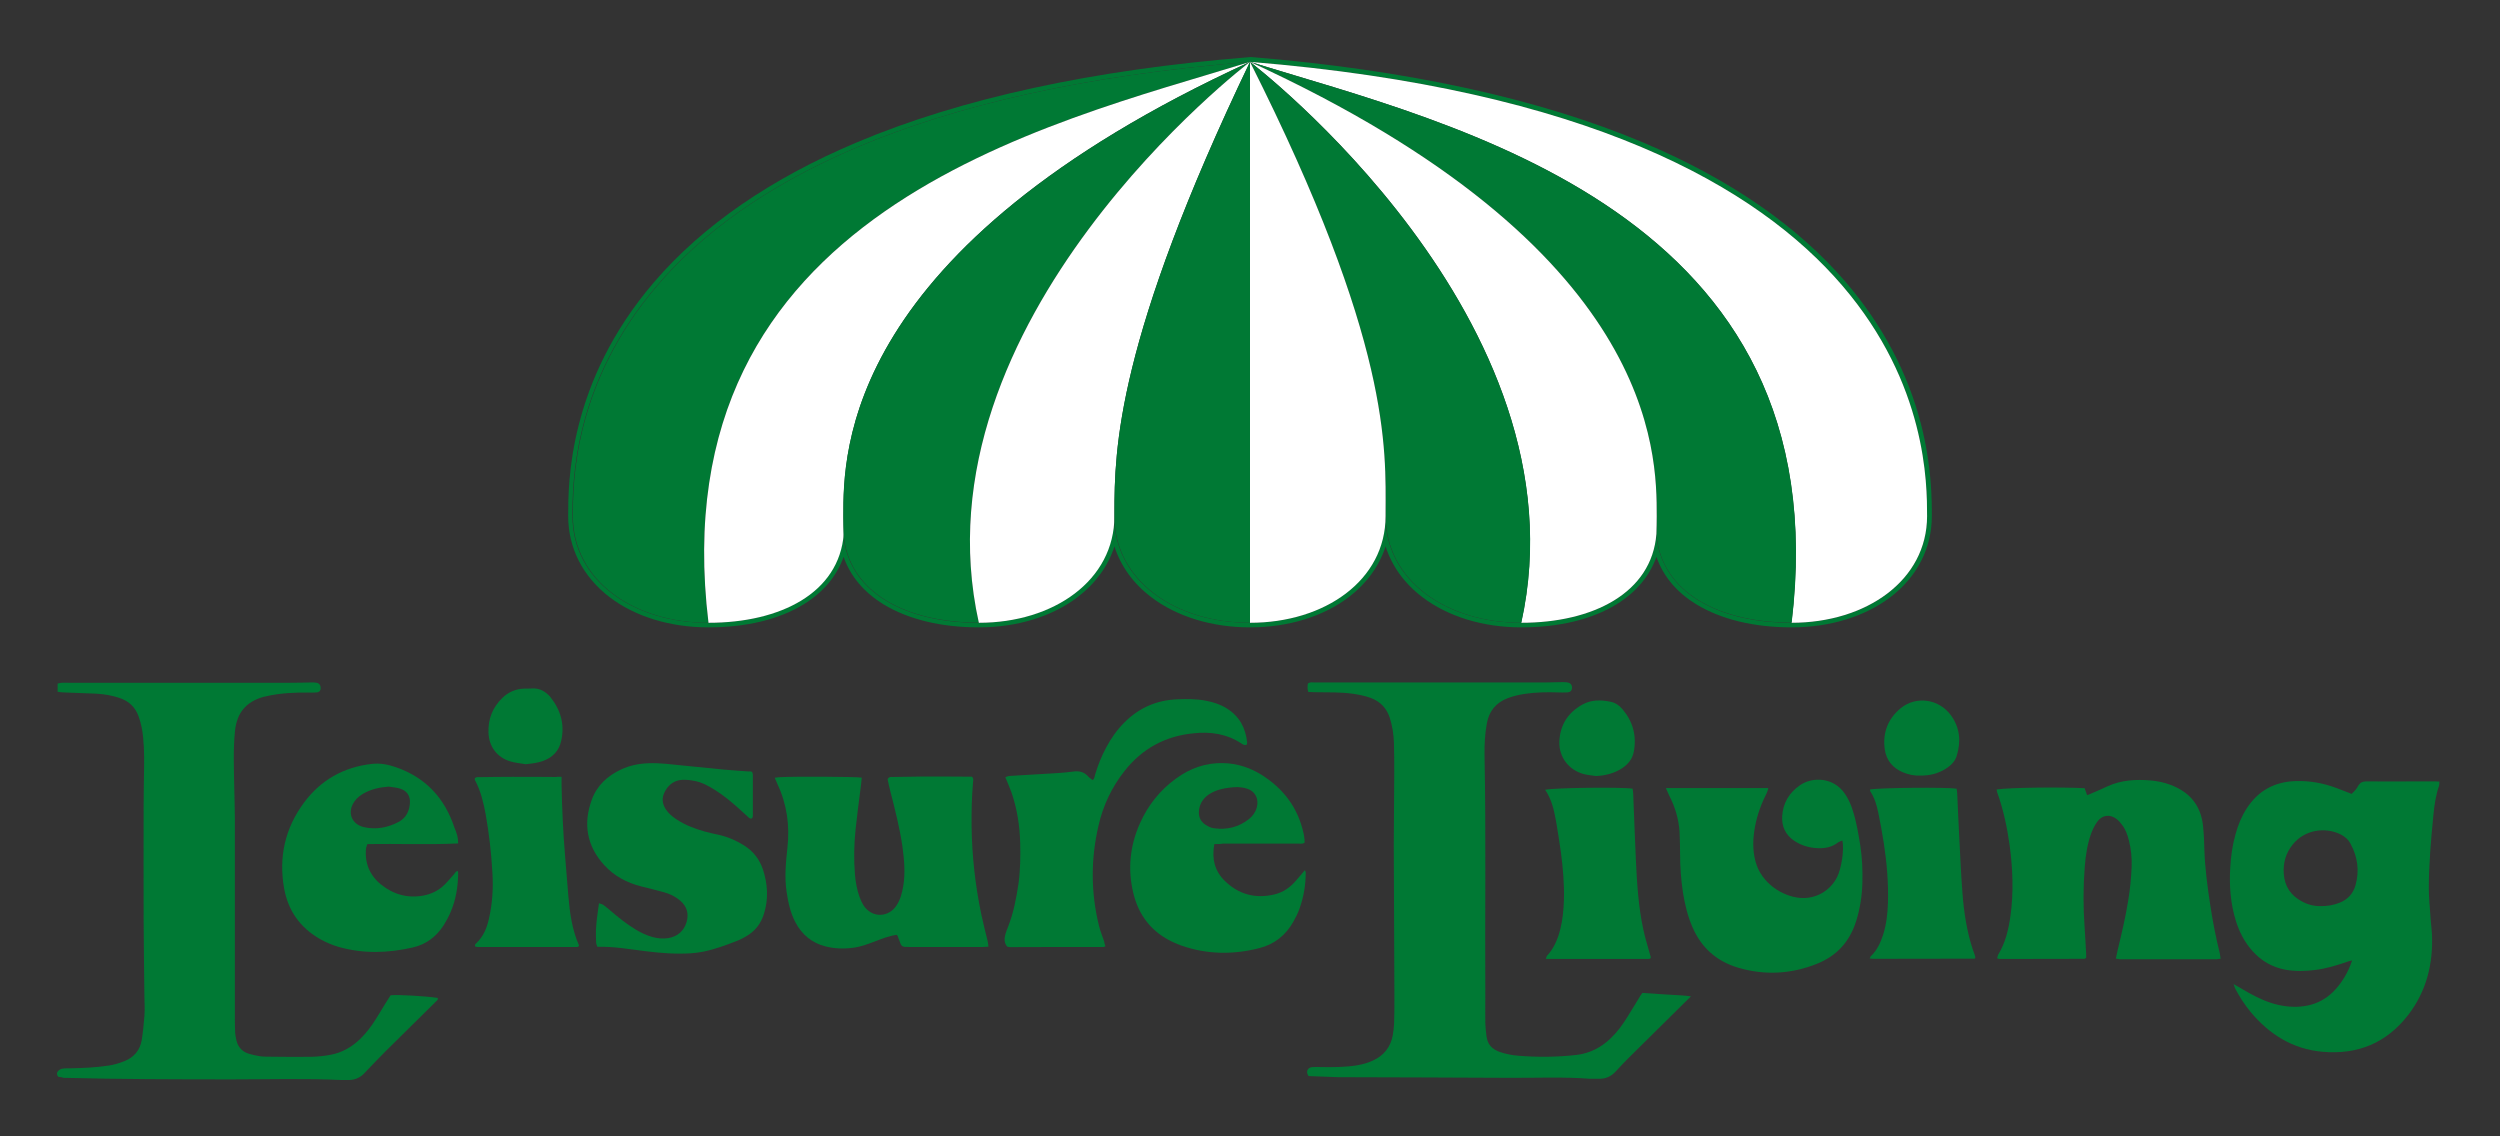 <?xml version="1.0" encoding="utf-8"?>
<!-- Generator: Adobe Illustrator 27.7.0, SVG Export Plug-In . SVG Version: 6.00 Build 0)  -->
<svg version="1.1" id="Leisure_Living_Inc" xmlns="http://www.w3.org/2000/svg" xmlns:xlink="http://www.w3.org/1999/xlink" x="0px"
	 y="0px" viewBox="0 0 1584 720" style="enable-background:new 0 0 1584 720;" xml:space="preserve">
<rect x="0" y="0" width="1584" height="720" fill="#333333" stroke="none"/>
<style type="text/css">
	.st0{fill:#007934;}
	.st1{fill:none;}
	.st2{fill:#FFFFFF;}
</style>
<g id="_x3C_Living_x3E_">
	<path class="st0" d="M829.1,681.8c-1.1-1.7-1.2-2.9-0.5-4.1c0.7-1.2,2-1.6,3.3-1.6c1.8-0.1,3.5-0.1,5.3,0
		c7.5,0.1,15.1,0.1,22.5-1.1c3.5-0.6,6.9-1.5,10.1-3c7.1-3.2,11.4-8.7,12.7-16.3c0.4-2.4,0.7-4.8,0.8-7.1c0.2-5.6,0.2-11.2,0.2-16.8
		c-0.1-32-0.3-64-0.4-96c0-15.4,0.3-30.7,0.3-46.1c0-6.4,0-12.8-0.2-19.2c-0.2-5.3-1-10.5-2.6-15.6c-2-6.2-6-10.4-12.1-12.7
		c-3.8-1.4-7.7-2.1-11.7-2.7c-7.5-1-15-0.8-22.6-0.9c-1.7,0-3.5-0.1-5.3-0.2c-0.6-2-0.5-3.7-0.2-5.3c1.4-1.1,2.9-0.7,4.3-0.7
		c11.9,0,23.7,0,35.6,0c37,0,74,0,111.1,0c3.4,0,6.7-0.2,10.1-0.2c1.3,0,2.6,0,3.8,0.3c1.7,0.4,2.6,1.8,2.4,3.6
		c-0.1,1.5-1.1,2.5-2.9,2.6c-2.1,0.1-4.2,0.1-6.2,0c-6.9-0.2-13.8-0.1-20.6,0.9c-3.8,0.6-7.5,1.4-11.1,2.8
		c-7.3,2.8-11.7,8.1-13.1,15.8c-1.3,6.8-1.6,13.7-1.5,20.6c1,50.7,0.2,101.5,0.5,152.2c0,5.8-0.1,11.5,0,17.3
		c0.1,2.9,0.4,5.7,0.8,8.6c0.7,5,3.6,7.9,8.3,9.6c3.8,1.3,7.8,2.1,11.7,2.4c12.3,1,24.7,0.9,37-0.5c8.4-1,15.6-4.7,21.6-10.5
		c4.1-3.9,7.4-8.4,10.4-13.2c2.9-4.6,5.7-9.3,8.5-13.9c0.3-0.5,0.7-1,1.2-1.7c3.3,0.2,6.6,0.5,10,0.7c3.4,0.2,6.7,0.4,10.1,0.6
		c3.3,0.2,6.6,0.3,10.7,0.9c-1.9,1.8-3,2.9-4.1,4c-12,11.8-23.9,23.6-35.9,35.5c-2.6,2.6-5.1,5.3-7.6,8c-3,3.3-6.6,4.9-11.1,4.7
		c-1.8-0.1-3.5,0.1-5.3,0c-17-1.3-34-0.5-50.9-0.6c-36.2-0.2-72.4-0.3-108.7-0.4C841.6,682.3,835.4,682,829.1,681.8z"/>
	<path class="st0" d="M1340.6,607.4c0.4-1.9,0.7-3.5,1.1-5.2c2.5-10.4,5-20.8,6.7-31.4c1.2-7.1,1.9-14.3,2.2-21.5
		c0.2-5.6-0.3-11.2-1.7-16.7c-0.9-3.6-2.1-7.1-4.4-10c-1-1.4-2.2-2.8-3.6-3.8c-4-3-8.8-2.5-11.9,1.6c-1.7,2.3-3,4.9-4,7.6
		c-2.5,6.8-3.5,13.9-4.1,21.1c-1,12.8-1,25.6-0.1,38.4c0.4,5.7,0.7,11.5,1,17.2c0,0.8,0,1.6,0,2.1c-0.3,0.3-0.5,0.4-0.6,0.5
		c-0.1,0.1-0.3,0.2-0.4,0.2c-17.9,0-35.9,0.1-53.8,0.1c-0.4,0-0.9-0.2-1.6-0.4c0.2-0.8,0.3-1.6,0.6-2.2c4.6-7.6,6.6-15.9,7.8-24.5
		c2.1-15,1.5-30-0.5-45c-1.6-11.4-4-22.7-7.9-33.5c-0.2-0.6-0.2-1.2-0.3-1.8c8.1-1.2,40.1-1.6,55.7-0.8c0.5,1.3,1,2.7,1.6,4.4
		c1.5-0.6,3-1.1,4.4-1.8c2.8-1.2,5.6-2.4,8.3-3.7c8.9-4.1,18.2-4.6,27.7-3.8c4.1,0.4,8.2,1.2,12.2,2.7c12.5,4.6,19.7,13.3,20.9,26.7
		c0.5,4.9,0.7,9.9,0.8,14.9c0.4,11.4,1.9,22.6,3.6,33.9c1.6,10.6,3.6,21.1,6.2,31.5c0.2,0.9,0.3,1.9,0.5,3.2
		c-1.1,0.1-1.9,0.4-2.8,0.4c-20.3,0-40.7,0-61,0C1342.5,607.6,1341.7,607.5,1340.6,607.4z"/>
	<path class="st0" d="M1055.5,499.3c22,0,43.3,0,64.9,0c-0.3,1-0.4,1.9-0.8,2.7c-3.5,6.9-6.2,14.1-7.6,21.6
		c-1.4,7.5-1.7,14.9,0.3,22.3c3.8,14,17.3,22,28,23c10,0.9,19.2-4.3,23.7-13.2c2.5-4.9,4.7-16.9,3.3-23.2c-1,0.5-2.1,0.8-2.9,1.4
		c-3.8,2.9-8.1,3.7-12.7,3.5c-5.4-0.2-10.4-1.7-14.9-4.7c-5.5-3.7-8-9.1-7.6-15.6c0.5-8.4,4.5-14.9,11.3-19.6c8-5.5,21.1-5,28.2,5.1
		c2.4,3.4,4.1,7.2,5.3,11.2c2.3,7.2,3.5,14.6,4.7,22c1.2,7.8,1.5,15.6,1.3,23.5c-0.2,8.4-1.5,16.6-4,24.5
		c-4.1,12.9-12.3,21.9-24.9,26.9c-16.3,6.5-33,7.4-49.9,2.4c-13.7-4.1-23.4-12.8-29-26c-3-7-4.7-14.3-5.9-21.7
		c-1.2-8.1-1.8-16.2-1.8-24.4c0-3.5-0.1-7-0.2-10.6c-0.1-8.3-1.9-16.2-5.4-23.7C1057.8,504.6,1056.8,502.3,1055.5,499.3z"/>
	<path class="st0" d="M979,500.4c5.6-1.3,48.3-1.8,55.4-0.7c0.1,1,0.4,2.1,0.4,3.2c0.6,14.1,1,28.1,1.7,42.2
		c0.7,14.7,1.6,29.4,4.7,43.8c1.1,5.3,2.8,10.5,4.2,15.7c0.2,0.7,0.5,1.5,0.6,2c-0.2,0.4-0.3,0.6-0.4,0.7c-0.1,0.1-0.3,0.2-0.4,0.2
		c-1.1,0.1-2.2,0.1-3.4,0.1c-20.6,0-41.3,0-62.3,0c0.3-0.9,0.3-1.5,0.6-1.9c4.4-4.7,6.8-10.4,8.4-16.5c1.6-6.2,2.2-12.6,2.4-19
		c0.3-10.1-0.6-20.1-1.9-30.1c-0.9-6.7-2-13.3-3.1-19.9C984.6,513.2,983.1,506.4,979,500.4z"/>
	<path class="st0" d="M1184.9,500.2c6-1.1,48.5-1.5,54.8-0.5c0.1,1,0.4,2.1,0.4,3.1c0.4,9.3,0.8,18.5,1.3,27.8
		c0.6,11.7,1.1,23.3,2,35c0.9,12.1,2.7,24.2,6.5,35.8c0.6,1.7,1.2,3.3,1.7,5c0,0.1,0,0.3-0.1,0.5c-0.1,0.1-0.1,0.3-0.2,0.4
		c-0.1,0.1-0.3,0.1-0.5,0.1c-21.3,0-42.6,0.1-63.9,0.1c-0.6,0-1.2-0.1-2.3-0.2c0.4-0.8,0.6-1.4,1-1.7c3.8-3.7,5.9-8.3,7.5-13.2
		c2.1-6.6,2.9-13.4,3.1-20.3c0.4-12.7-0.7-25.3-2.6-37.8c-1-6.5-2.2-12.9-3.5-19.3c-1-4.9-2.4-9.6-5.2-13.8
		C1184.9,500.9,1184.9,500.5,1184.9,500.2z"/>
	<path class="st0" d="M1011.3,491.7c-2.7-0.4-5.4-0.6-8-1.3c-9.5-2.6-15.7-10.9-15.3-20.7c0.5-10.6,5.7-18.5,15-23.5
		c5.5-2.9,11.4-2.8,17.3-1.6c3.2,0.6,5.9,2.5,8,5.1c6.5,7.9,8.8,16.9,6.8,26.9c-0.9,4.5-3.7,7.7-7.4,10.2
		C1022.7,490,1017.2,491.4,1011.3,491.7z"/>
	<path class="st0" d="M1216.6,491.4c-3.6,0.2-7.4-0.6-11-2.1c-6.4-2.7-10.4-7.6-11.4-14.4c-1.5-10.4,1.9-19.4,10-26.1
		c9.8-8.1,24.3-6,31.9,4.4c5.7,7.8,6.5,16.5,3.7,25.6c-1.1,3.7-3.8,6.3-7,8.3C1228,490.1,1222.7,491.5,1216.6,491.4z"/>
	<path class="st0" d="M1543.4,495.1c-3.8,0-7.7,0-11.5,0c-10.9,0-21.8,0.1-32.7,0c-2.2,0-3.7,0.7-4.8,2.4c-0.6,0.9-1.1,2-1.8,2.8
		c-0.8,1-1.7,1.8-2.6,2.7c-3.4-1.3-6.5-2.5-9.6-3.7c-8.3-3.1-16.9-4.7-25.9-4.4c-13.4,0.4-23.7,6.1-30.9,17.2
		c-3.3,5-5.5,10.5-7.1,16.2c-2,7-3,14.1-3.4,21.3c-0.7,11.4,0.1,22.7,3.5,33.7c2.2,7.1,5.5,13.6,10.5,19.2
		c5.6,6.3,12.5,10.3,20.9,11.9c6.2,1.1,12.4,1,18.7,0.2c7.4-0.9,14.4-3.1,21.3-5.5c0.7-0.2,1.4-0.3,2.3-0.6
		c-2.4,7.7-7.2,15.3-12.3,20.2c-4.4,4.2-9.5,7-15.4,8.3c-6.4,1.4-12.7,1.1-19.1-0.3c-6.6-1.5-12.7-4.3-18.6-7.6
		c-2.9-1.6-5.8-3.4-9.7-5.6c0.5,1.5,0.7,2.1,0.9,2.6c2.8,5.4,6.1,10.5,10,15.2c11.9,14.2,26.6,23.4,45.4,25.1
		c22.3,2,40.7-5.6,54.4-23.4c11.5-15,15.8-32.3,15-50.9c-0.2-4-0.8-8-1-12c-0.4-5.7-1-11.5-1-17.2c0-15.5,1.4-31,2.9-46.5
		c0.6-6.2,1.5-12.4,3.5-18.3c0.3-0.9,0.2-1.8,0.3-2.9C1544.6,495.3,1544,495.1,1543.4,495.1z M1492.5,560.7
		c-1.5,5.5-4.9,9.2-10.2,11.3c-3.8,1.5-7.7,2.2-12.1,2.1c-3.9,0.1-7.9-0.9-11.6-2.9c-7.1-3.7-11-9.5-11.6-17.5
		c-0.5-6.8,1.2-13,5.5-18.4c7.6-9.7,20.6-11.4,30.4-6.7c2.8,1.4,5.1,3.4,6.5,6.2C1493.8,543,1495,551.7,1492.5,560.7z"/>
</g>
<g id="_x3C_Leisure_x3E_">
	<path class="st0" d="M37,682.3c-1.1-1.2-1.1-2.4-0.5-3.3c0.6-0.8,1.6-1.6,2.6-1.8c1.7-0.4,3.5-0.3,5.2-0.3
		c8.3-0.2,16.6-0.5,24.8-1.8c3.3-0.5,6.5-1.5,9.6-2.7c6.1-2.4,10-6.9,11.1-13.4c0.8-5,1.3-10.2,1.7-15.3c0.3-4,0.1-8,0-12
		c-0.2-16.4-0.4-32.7-0.5-49.1c-0.1-23.9,0-47.8,0-71.7c0-8.3,0.2-16.7,0.3-25c0.1-8.3,0-16.7-1.5-24.9c-0.5-2.5-1.2-5-2.1-7.4
		c-2-5.4-5.8-9.1-11.2-11.1c-5-1.8-10.2-2.7-15.5-3c-7-0.3-14.1-0.5-21.1-0.8c-1.1,0-2.1-0.3-3.4-0.4c0-1.8,0-3.3,0-5.2
		c0.9-0.2,1.7-0.4,2.6-0.5c1.3-0.1,2.6,0,3.8,0c47,0,94,0,141,0c4.5,0,8.9-0.1,13.4-0.2c1.1,0,2.2,0,3.3,0.2
		c1.7,0.3,2.6,1.6,2.6,3.5c0,1.3-0.8,2.4-2.4,2.6c-1.7,0.2-3.5,0.1-5.2,0.1c-9.1-0.1-18.2,0.3-27.1,2.4c-0.6,0.1-1.3,0.3-1.9,0.4
		c-10.8,3.2-16.5,10.1-17.7,21.4c-1.2,11.7-0.7,23.4-0.5,35.1c0.1,6.7,0.4,13.5,0.4,20.2c0,42.5,0,85,0,127.5c0,2.9,0.1,5.8,0.2,8.7
		c0.1,1.6,0.5,3.2,0.8,4.7c1,4.3,3.7,7.1,7.7,8.4c2.3,0.7,4.6,1.2,7,1.6c1.4,0.2,2.9,0.3,4.3,0.3c9.4,0.1,18.9,0.2,28.3,0.1
		c4-0.1,8-0.5,11.9-1.2c7.5-1.3,13.8-4.9,19.2-10.1c3.8-3.7,7-7.9,9.8-12.4c2.1-3.2,4-6.6,6-9.8c1.2-1.9,2.4-3.8,3.5-5.5
		c4.4-0.5,22.2,0.5,29.9,1.7c-0.1,0.4,0,1.1-0.2,1.3c-5.1,5.1-10.2,10.1-15.4,15.2c-6,6-12.1,11.9-18.1,17.9
		c-3.4,3.4-6.7,6.9-10,10.3c-0.8,0.8-1.6,1.6-2.3,2.4c-3,3.5-6.8,5.1-11.5,4.9c-1.1-0.1-2.2,0-3.4,0c-23.2-1.1-46.3-0.4-69.5-0.4
		c-35.6,0-71.3-0.1-106.9-1C39.3,682.5,38.1,682.4,37,682.3z"/>
	<path class="st0" d="M568.1,592.3c-4.9,0.7-9.4,2.5-13.8,4.2c-4.5,1.7-9,3.4-13.8,4c-5.9,0.8-11.8,0.6-17.6-0.9
		c-8.5-2.2-14.8-7.4-18.9-15.2c-3.2-6-4.6-12.6-5.6-19.3c-1.4-9.3-0.5-18.6,0.5-27.8c1.6-14.2-0.3-27.8-6.4-40.7
		c-0.5-1.1-1-2.3-1.6-3.8c1.5-0.2,2.5-0.4,3.6-0.4c9.1-0.5,47.7-0.3,51.5,0.3c-0.2,2.2-0.4,4.4-0.7,6.5c-1.1,8.7-2.3,17.5-3.2,26.2
		c-1,9.6-1.2,19.2-0.4,28.8c0.4,4.8,1.3,9.5,2.9,14.1c0.7,1.9,1.6,3.9,2.7,5.6c5.3,7.8,15.7,7.6,20.8-0.3c2.4-3.7,3.5-7.9,4.2-12.2
		c1.4-8.3,0.6-16.6-0.5-24.9c-1.7-11.9-4.7-23.5-7.7-35.2c-0.7-2.6-1.2-5.3-1.7-7.6c0.9-1.7,2.1-1.4,3.2-1.4
		c6.5-0.1,13.1-0.2,19.7-0.3c9.4,0,18.9,0,28.3,0.1c0.8,0,1.6,0,2.2,0c1.3,1.3,0.8,2.6,0.7,3.8c-0.8,9.1-1,18.2-0.9,27.4
		c0.2,18.8,2.3,37.4,6.1,55.8c1.2,5.8,2.7,11.5,4.1,17.3c0.2,1.1,0.3,2.2,0.5,3.4c-1.3,0.1-2.4,0.2-3.5,0.2c-15.7,0-31.3,0-47,0
		c-4.5,0-4.6-0.1-6.1-4.4c-0.3-0.9-0.6-1.8-1-2.7C568.6,592.8,568.5,592.7,568.1,592.3z"/>
	<path class="st0" d="M476.5,489c0.2,0.7,0.5,1.1,0.5,1.6c0,8.8,0,17.6,0,26.5c0,0.4-0.3,0.9-0.4,1.3c-0.9,0.6-1.7,0.1-2.2-0.4
		c-1.9-1.7-3.8-3.5-5.7-5.2c-5-4.5-10.1-8.8-15.9-12.4c-4-2.5-8-4.7-12.7-5.6c-2.5-0.5-5.1-0.8-7.6-0.7c-5,0.2-8.7,2.8-11.1,7.2
		c-2.2,3.9-2,7.7,0.4,11.4c1.7,2.6,4,4.6,6.6,6.3c5.5,3.7,11.6,6,17.9,7.8c2.9,0.8,5.9,1.5,8.9,2.1c5.8,1.3,11.2,3.6,16.3,6.8
		c5.8,3.7,9.7,8.7,11.9,15.2c3,9.2,3.6,18.5,0.7,27.9c-1.9,6.4-5.8,11.4-11.6,14.6c-1.5,0.9-3.1,1.7-4.7,2.4
		c-7.3,2.9-14.6,5.6-22.3,7.2c-2.5,0.5-5,0.8-7.6,1c-9.6,0.6-19.2-0.1-28.7-1.3c-10.1-1.2-20.2-3.1-30.7-2.8c-0.3-1-0.8-1.9-0.8-2.8
		c-0.1-2.6-0.2-5.1-0.1-7.7c0.2-5.6,1.1-11.1,1.9-17.1c1.2,0.4,2.1,0.6,2.8,1.1c1.6,1.1,3,2.4,4.5,3.6c5,4.3,10.1,8.4,15.7,11.8
		c3.4,2.1,7,3.8,10.9,4.9c3.3,0.9,6.6,1.2,10,0.7c5.9-1,9.9-4.5,11.6-10.1c1.6-5.4,0.2-10.2-4.2-13.8c-3-2.5-6.4-4.2-10.2-5.2
		c-4.8-1.3-9.6-2.5-14.4-3.7c-9.1-2.3-17-6.5-23.4-13.5c-11.1-12.2-13.4-26.3-7.8-41.5c3.3-9,10-15.1,18.6-19.1
		c5.4-2.5,11.2-3.7,17.2-3.9c7.2-0.3,14.4,0.7,21.5,1.4c8.7,0.9,17.5,1.8,26.2,2.6c5.2,0.5,10.5,0.8,15.8,1.2
		C475.1,488.6,475.8,488.9,476.5,489z"/>
	<path class="st0" d="M769.4,534.8c-1.7,9.3,0.2,16.9,6.4,23.1c8.8,8.8,19.6,11.7,31.7,8.8c5.5-1.3,9.9-4.4,13.5-8.6
		c1.9-2.1,3.7-4.3,5.8-6.8c0.3,0.8,0.5,1.2,0.5,1.5c0,7.9-1.3,15.6-4,23.1c-1,2.8-2.4,5.6-3.9,8.2c-4.8,8.5-12,14.2-21.4,16.6
		c-16.6,4.3-33.2,4.1-49.5-1.6c-1.7-0.6-3.3-1.3-4.9-2c-13.6-6.2-22-16.7-25.5-31.1c-3.7-15.2-2.2-30,4.1-44.2
		c5.1-11.5,12.7-21.1,22.9-28.5c8.9-6.5,18.8-10.1,30-9.8c8.6,0.2,16.7,2.8,24,7.3c14.1,8.8,23.4,21.1,26.9,37.5
		c0.2,1.1,0.4,2.2,0.5,3.3c0.1,0.8,0.1,1.6,0.1,2.3c-1.4,1-2.8,0.6-4.2,0.6c-15.8,0-31.6,0-47.5,0
		C773.3,534.8,771.6,534.8,769.4,534.8z M784.3,498.7c-2.4,0.1-3.6,0.1-4.9,0.3c-4.6,0.5-9.1,1.6-13.1,4.1c-3.7,2.4-6,5.7-6.6,10.1
		c-0.5,4,0.8,7.3,4.3,9.5c1.6,1,3.4,1.9,5.3,2.1c8.1,1.1,15.5-0.7,22-5.8c2.4-1.9,4.2-4.4,5-7.4c1.5-5.5-1-10.4-6.5-12
		C787.7,498.9,785.4,498.8,784.3,498.7z"/>
	<path class="st0" d="M290.3,534.4c-19.4,0.9-38.4,0.1-57.5,0.4c-0.3,1-0.8,1.9-0.9,2.8c-0.9,9.3,2.4,17.1,9.6,22.9
		c7.9,6.3,16.9,8.8,26.9,6.9c5.2-1,9.7-3.3,13.4-7c2.1-2,3.8-4.3,5.8-6.4c0.7-0.8,1.1-1.9,2.4-2.2c0.1,0.4,0.3,0.9,0.3,1.3
		c-0.1,8.6-1.4,16.9-4.8,24.8c-1.2,2.9-2.8,5.8-4.5,8.5c-4.6,7.1-11.1,12-19.4,13.9c-15.6,3.6-31.3,4.1-46.9-0.3
		c-4.2-1.2-8.1-2.9-11.9-5c-12.6-7.2-20.3-18-22.8-32.2c-3.5-19.7,0.6-38,12.5-54.1c10.7-14.5,25.3-22.7,43.2-24.7
		c5.2-0.6,10.2,0.4,15.1,2.1c18.9,6.5,31,19.6,37.2,38.5C289.3,527.5,290.3,530.5,290.3,534.4z M246.3,498.4
		c-5.9,0.4-11.2,1.7-15.7,4.2c-2.3,1.3-4.3,2.8-5.8,4.9c-5.1,6.8-2.3,14.8,5.9,16.6c7.6,1.7,15,0.3,21.8-3.3
		c4.6-2.4,6.8-6.6,7.2-11.7c0.4-4.8-1.8-8.1-6.4-9.5C251,498.9,248.6,498.8,246.3,498.4z"/>
	<path class="st0" d="M700.4,599.5c-0.5,0.2-0.7,0.5-1,0.5c-19.8,0-39.6,0-59.4,0.1c-0.6,0-1.2-0.2-1.8-0.3
		c-2.1-2.4-1.9-5.1-1.2-7.8c0.4-1.5,1-3,1.6-4.5c3.5-8.8,5.3-18.1,6.7-27.5c1.2-8.6,1.3-17.3,1.1-25.9c-0.3-11.1-2-22-5.7-32.5
		c-1.1-3-2.4-5.9-3.7-9.1c1.6-1,3.4-0.9,5-1c7.3-0.5,14.7-0.8,22-1.3c5.3-0.3,10.5-0.6,15.7-1.3c4-0.6,7.2,0.1,9.9,3.2
		c0.7,0.8,1.7,1.3,2.8,2.2c1.1-1.1,1.2-2.5,1.5-3.6c1.8-6,4.1-11.8,7.1-17.3c3.1-5.8,6.9-11.2,11.6-15.8c9.1-9.1,20.1-13.9,33-14.5
		c6.2-0.3,12.4-0.3,18.6,0.9c4.6,0.9,9,2.3,13,4.8c8.1,5,12.1,12.5,13,21.8c0,0.4-0.2,0.9-0.3,1.3c-1.5,0.5-2.6-0.3-3.6-1
		c-9.2-6-19.4-7.4-29.9-6.3c-17.9,1.7-32.6,9.6-43.8,23.8c-8.2,10.3-13.7,22-16.6,34.8c-4.9,21.1-4.9,42.2,0.3,63.3
		c0.8,3.4,2.2,6.7,3.3,10C699.7,597.5,700,598.5,700.4,599.5z"/>
	<path class="st0" d="M355.8,492.2c0,2,0,3.4,0,4.9c0.3,15.4,1,30.7,2.3,46.1c0.7,8.1,1.3,16.3,2,24.4c0.9,10.9,2.4,21.6,6.8,31.5
		c-0.6,1.2-1.5,0.9-2.2,0.9c-20.6,0-41.2,0-61.8,0c-0.6,0-1.2-0.1-1.7-0.2c-0.6-1.1,0-1.7,0.6-2.2c4.5-4.2,6.7-9.7,8-15.5
		c2.2-9.6,2.8-19.3,2.2-29.1c-0.7-12.5-2.1-24.9-4.3-37.2c-1.4-7.4-3.1-14.7-6.7-21.4c-0.2-0.4-0.2-0.9-0.2-1.2
		c1-1.1,2.2-0.8,3.2-0.8c6.9-0.1,13.7-0.2,20.6-0.2c9.1,0,18.2,0,27.3,0.1C353,492.1,354.1,492.2,355.8,492.2z"/>
	<path class="st0" d="M333.1,484.2c-3.3-0.6-6.7-0.8-9.8-1.8c-8.4-2.5-13.5-9.4-13.8-18.2c-0.3-8.6,2.6-16,8.8-22
		c3.8-3.7,8.4-5.7,13.8-5.9c1.9,0,3.8,0,5.7-0.1c3.5-0.1,6.5,1.3,9.1,3.6c0.6,0.5,1.2,1.1,1.7,1.7c6.6,8.2,9.3,17.4,7,27.8
		c-1.4,6.5-5.5,10.7-11.7,12.9C340.5,483.4,336.9,483.8,333.1,484.2z"/>
</g>
<path id="_x3C_Awning_Stroke_x3E_" class="st0" d="M792,39.2L792,39.2C1220.7,74,1221,286.4,1221,327c0,40.7-38.4,67.6-85.9,67.6
	c-45.6,0-82.8-18.9-85.7-56.3c-2.9,37.5-40.1,56.3-85.7,56.3c-47.5,0-85.9-26.9-85.9-67.6c0-0.6,0-1.2-0.1-1.8c0,0.6,0,1.2,0,1.8
	c0,40.7-38.4,67.6-85.9,67.6s-85.9-26.9-85.9-67.6c0-0.6,0-1.1,0-1.7c0,0.6,0,1.2,0,1.7c0,40.7-38.4,67.6-85.9,67.6c0,0,0,0,0,0l0,0
	c-45.5,0-82.8-18.9-85.7-56.3c-2.9,37.5-40.1,56.3-85.7,56.3c-47.4,0-85.9-26.9-85.9-67.6S363,73.5,792,39.2
	C792,39.2,792,39.2,792,39.2L792,39.2 M792,36.2c-0.1,0-0.2,0-0.2,0c-99,7.9-182.8,26.1-248.9,54c-54.6,23-97.8,52.8-128.5,88.6
	C360,242.2,360,306.1,360,327c0,20.3,9.4,38.5,26.3,51.4c16.2,12.3,38.4,19.1,62.5,19.1c24,0,44.8-5,60.4-14.6
	c12.4-7.6,21-17.9,25.3-30.1c4.3,12.3,12.9,22.5,25.3,30.1c15.6,9.5,36.4,14.6,60.4,14.6c0,0,0,0,0,0c0,0,0,0,0,0
	c24.1,0,46.3-6.8,62.5-19.1c11.4-8.7,19.4-19.7,23.4-32.2c4,12.5,12,23.6,23.4,32.2c16.2,12.3,38.4,19.1,62.5,19.1
	s46.3-6.8,62.5-19.1c11.4-8.7,19.4-19.8,23.4-32.2c4,12.5,12,23.6,23.4,32.2c16.2,12.3,38.5,19.1,62.5,19.1c23.9,0,44.8-5,60.4-14.6
	c12.4-7.6,21-17.9,25.3-30.1c4.3,12.3,12.8,22.5,25.3,30.1c15.6,9.5,36.4,14.6,60.4,14.6c24.1,0,46.3-6.8,62.5-19.1
	c17-12.9,26.3-31.2,26.3-51.4c0-10.2,0-31.4-6.8-58c-8.4-32.8-24.5-63.1-47.6-90.1c-30.7-35.8-73.9-65.6-128.5-88.6
	c-66.2-27.9-149.9-46.1-248.8-54.2C792.2,36.2,792.1,36.2,792,36.2L792,36.2z"/>
<g id="_x3C_Awning">
	<polygon class="st1" points="792,39.2 792,39.2 792,39.2 	"/>
	<polygon class="st2" points="792,39.2 792,39.2 792,39.2 	"/>
	<path class="st2" d="M792,39.2C792,39.2,792,39.2,792,39.2C920.8,79,1166.6,134,1135.1,394.6c47.4,0,85.9-26.9,85.9-67.6
		C1221,286.4,1220.7,74,792,39.2z"/>
	<polygon points="792,39.2 792,39.2 792,39.2 	"/>
	<path class="st0" d="M792,39.2C792,39.2,792,39.2,792,39.2c257.7,118.1,257.7,247.2,257.7,287.8c0,1.6-0.1,9.7-0.2,11.2
		c2.9,37.5,40.1,56.3,85.7,56.3C1166.6,134,920.8,79,792,39.2z"/>
	<path class="st2" d="M792,39.2C792,39.2,792,39.2,792,39.2c0.5,0.4,214.5,163.4,171.8,355.4c45.5,0,82.8-18.9,85.7-56.3
		c0.1-1.6,0.2-9.6,0.2-11.2C1049.7,286.4,1049.7,157.3,792,39.2z"/>
	<polygon class="st2" points="792,39.2 792,39.2 792,39.2 	"/>
	<polygon points="792,39.2 792,39.2 792,39.2 	"/>
	<path class="st0" d="M792,39.2C792,39.2,792,39.2,792,39.2c89.7,178.1,86,245.2,85.9,286c0,0.6,0.1,1.2,0.1,1.8
		c0,40.7,38.4,67.6,85.9,67.6C1006.5,202.6,792.5,39.6,792,39.2z"/>
	<path class="st0" d="M792,39.2C363,73.5,363,286.4,363,327c0,40.7,38.4,67.6,85.9,67.6C417.4,134,663.2,79,792,39.2z"/>
	<path class="st2" d="M792,39.2C663.2,79,417.4,134,448.9,394.6c45.6,0,82.8-18.9,85.7-56.3c-0.1-1.6-0.2-9.6-0.2-11.2
		C534.3,286.4,534.3,157.3,792,39.2z"/>
	<path class="st0" d="M792,39.2L792,39.2C534.3,157.3,534.3,286.4,534.3,327c0,1.6,0.1,9.7,0.2,11.2c2.9,37.5,40.1,56.3,85.7,56.3
		l0,0C577.5,202.8,791,39.9,792,39.2z"/>
	<path class="st2" d="M792,39.2c-1,0.7-214.5,163.6-171.8,355.4c0,0,0,0,0,0c47.5,0,85.9-26.9,85.9-67.6c0-0.5,0-1.1,0-1.7
		C706.1,284.5,707.3,216,792,39.2C792,39.2,792,39.2,792,39.2z"/>
	<path class="st0" d="M792,39.2C792,39.2,792,39.2,792,39.2c-84.7,176.8-85.9,245.3-85.9,286.1c0,0.6,0,1.1,0,1.7
		c0,40.7,38.4,67.6,85.9,67.6V39.2z"/>
	<path class="st2" d="M792,39.2C792,39.2,792,39.2,792,39.2C792,39.2,792,39.2,792,39.2C792,39.2,792,39.2,792,39.2
		C792,39.2,792,39.2,792,39.2L792,39.2L792,39.2C792,39.2,792,39.2,792,39.2C792,39.2,792,39.2,792,39.2C792,39.2,792,39.2,792,39.2
		C792,39.2,792,39.2,792,39.2C792,39.2,792,39.2,792,39.2l0,355.4c47.4,0,85.9-26.9,85.9-67.6c0-0.6,0-1.2,0-1.8
		C878,284.4,881.7,217.3,792,39.2z"/>
</g>
</svg>
